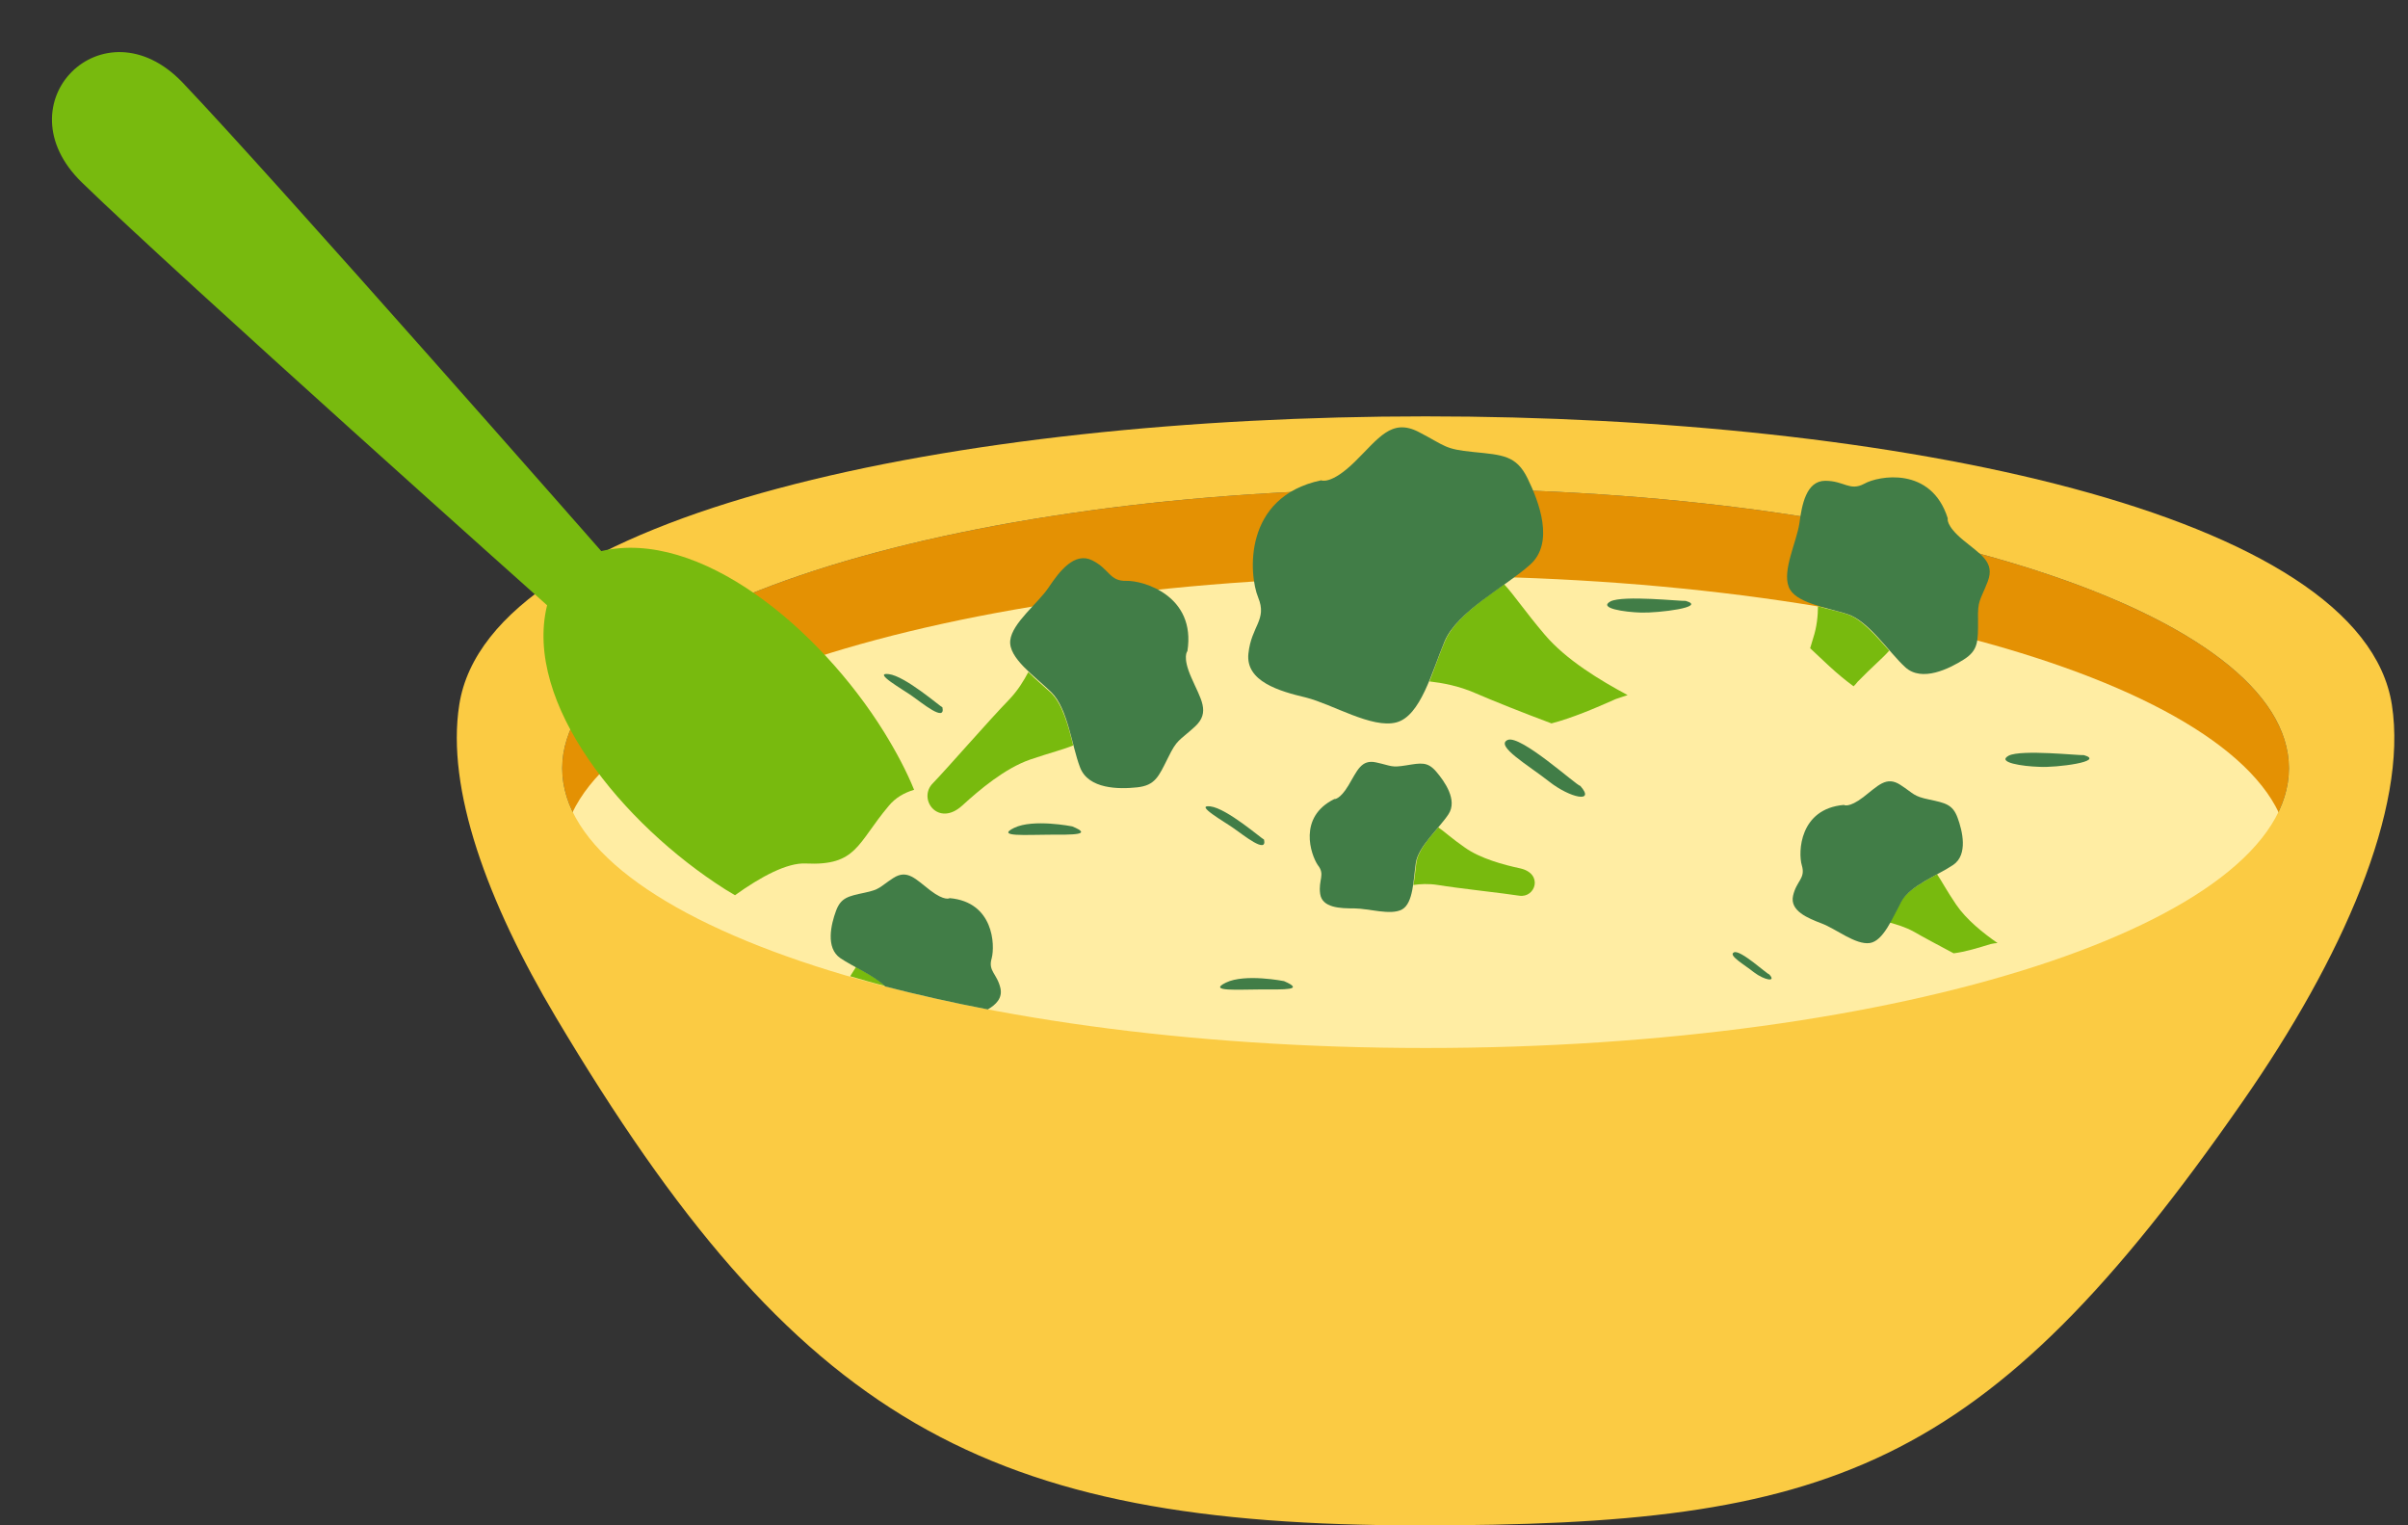 <?xml version="1.0" encoding="UTF-8"?><svg xmlns="http://www.w3.org/2000/svg" xmlns:xlink="http://www.w3.org/1999/xlink" height="312.5" preserveAspectRatio="xMidYMid meet" version="1.0" viewBox="-10.6 -10.7 493.4 312.5" width="493.4" zoomAndPan="magnify"><rect x="-10.6" y="-10.7" width="493.4" height="312.5" fill="#333333" stroke="none"/><g id="change1_1"><path clip-rule="evenodd" d="M281.5,89.4c-97.7,0-176.9,25.6-176.9,57.3 c0,31.6,79.2,57.3,176.9,57.3c97.7,0,176.9-25.6,176.9-57.3C458.4,115,379.2,89.4,281.5,89.4L281.5,89.4z" fill="#E49103" fill-rule="evenodd"/></g><g id="change2_1"><path clip-rule="evenodd" d="M281.5,107.3c-97.7,0-176.9,25.6-176.9,57.3 c0,31.6,79.2,57.3,176.9,57.3c97.7,0,176.9-25.6,176.9-57.3C458.4,132.9,379.2,107.3,281.5,107.3L281.5,107.3z" fill="#FFEDA3" fill-rule="evenodd"/></g><g id="change3_1"><path clip-rule="evenodd" d="M103.3,197.7c-14.1-23.7-22.5-46.8-19.8-64 c12.2-78.8,383.8-78.8,396,0c3.3,21.3-10.1,51.9-30.6,81.3c-53,76.2-84.7,86.8-168.6,86.8C191.3,301.8,152.7,280.7,103.3,197.7 L103.3,197.7z M281.5,89.4c-97.7,0-176.9,25.6-176.9,57.3c0,31.6,79.2,57.3,176.9,57.3c97.7,0,176.9-25.6,176.9-57.3 C458.4,115,379.2,89.4,281.5,89.4L281.5,89.4z" fill="#FBCB43" fill-rule="evenodd"/></g><g id="change4_1"><path clip-rule="evenodd" d="M369.2,129.9c0.3-0.3,0.6-0.6,0.8-0.9c2.9-3,5.2-4.9,6.5-6.4 c-2.7-3-5.6-6.5-8.7-7.5c-1.8-0.6-3.9-1-5.9-1.6c0,1.8-0.2,4.2-1,6.6c-0.2,0.6-0.4,1.3-0.6,2C362.8,124.4,365.5,127.2,369.2,129.9 L369.2,129.9z" fill="#78BA0E" fill-rule="evenodd"/></g><g id="change5_1"><path clip-rule="evenodd" d="M388.5,95.5c0,0-0.5,1.4,3.1,4.4c3.6,3,6.6,4.5,5.1,8.5 c-1.6,4.1-2.1,3.8-2,8c0,4.2,0.1,6.1-2.9,8c-3,1.9-8.6,4.7-12,1.6c-3.4-3.1-7.5-9.5-11.9-10.9c-4.4-1.4-10.8-2.3-12-5.6 c-1.3-3.4,1.6-9.1,2.2-13c0.5-3.8,1.4-8.7,5.3-8.7c3.9,0,5,2.2,8,0.6C374.2,86.8,385.1,84.7,388.5,95.5L388.5,95.5z" fill="#417D47" fill-rule="evenodd"/></g><g id="change4_2"><path clip-rule="evenodd" d="M300.9,167.2c-3.3-0.7-8.2-2-11.4-4.3c-2.6-1.8-4.2-3.3-5.4-4.1 c-2,2.3-4.2,4.9-4.5,7.3c-0.2,1.4-0.3,3-0.6,4.5c1.4-0.2,3.1-0.3,5,0c4.2,0.7,13.6,1.7,16.7,2.2C304,173.3,305.7,168.3,300.9,167.2 L300.9,167.2z" fill="#78BA0E" fill-rule="evenodd"/></g><g id="change5_2"><path clip-rule="evenodd" d="M262.8,153c0,0,1.1,0.2,2.9-2.8c1.8-3,2.6-5.4,5.7-4.7 c3.2,0.7,3,1.1,6.1,0.6c3.1-0.5,4.4-0.8,6.2,1.3c1.7,2,4.4,5.8,2.5,8.7c-1.9,2.9-6.2,6.6-6.7,10c-0.5,3.4-0.5,8.2-2.8,9.5 c-2.3,1.3-6.9-0.2-9.8-0.2c-2.9,0-6.6-0.1-7-3c-0.4-2.9,1.1-3.9-0.5-5.9C258,164.4,255.3,156.7,262.8,153L262.8,153z" fill="#417D47" fill-rule="evenodd"/></g><g id="change4_3"><path clip-rule="evenodd" d="M322.9,131.7c-5.6-3-12.6-7.2-17-12.4c-4-4.7-6.4-8.3-8.3-10.3 c-4.8,3.4-10.2,7.2-12.1,11.6c-1.1,2.5-2.1,5.5-3.2,8.3c2.6,0.3,6,0.9,9.4,2.4c3.7,1.6,9.7,4,15.6,6.2c4.2-1.1,8.7-3,13.2-5 C321.3,132.2,322.1,132,322.9,131.7L322.9,131.7z" fill="#78BA0E" fill-rule="evenodd"/></g><g id="change5_3"><path clip-rule="evenodd" d="M260.1,87.7c0,0,2,1,6.9-3.8c4.9-4.8,7.5-9,13.1-6.1 c5.6,2.9,5.2,3.5,11.2,4.1c6,0.6,8.8,0.7,11.1,5.4c2.3,4.7,5.6,13.2,0.5,17.7c-5,4.5-14.9,9.5-17.5,15.7c-2.6,6.2-4.9,15.3-9.9,16.6 c-5,1.3-13-3.7-18.5-5.1c-5.5-1.3-12.4-3.3-11.8-9c0.6-5.7,3.9-6.9,2-11.5C245.3,107.1,244,91.1,260.1,87.7L260.1,87.7z" fill="#417D47" fill-rule="evenodd"/></g><g id="change4_4"><path clip-rule="evenodd" d="M398.7,182.5c-2.9-2-6.4-4.8-8.5-7.9c-1.9-2.8-3-4.9-3.9-6.2 c-2.9,1.6-6.1,3.3-7.4,5.6c-0.8,1.3-1.5,2.9-2.3,4.3c1.4,0.4,3.2,0.9,5,1.9c1.9,1.1,5.1,2.8,8.1,4.4c2.4-0.3,5-1.1,7.6-1.9 C397.8,182.6,398.3,182.5,398.7,182.5L398.7,182.5z" fill="#78BA0E" fill-rule="evenodd"/></g><g id="change5_4"><path clip-rule="evenodd" d="M367.2,154.2c0,0,1,0.7,4-1.6c3-2.3,4.7-4.4,7.6-2.5 c2.9,1.9,2.6,2.3,5.9,3c3.3,0.7,4.8,1,5.8,3.7c1,2.7,2.2,7.6-0.9,9.7c-3.1,2.1-8.8,4.2-10.6,7.5s-3.7,8.1-6.5,8.5 c-2.9,0.4-6.9-2.9-9.8-4c-2.9-1.1-6.6-2.6-5.9-5.7c0.7-3.1,2.6-3.5,1.8-6.2C357.8,163.9,358.1,155,367.2,154.2L367.2,154.2z" fill="#417D47" fill-rule="evenodd"/></g><g id="change4_5"><path clip-rule="evenodd" d="M163.6,189.3c0.5-0.8,0.9-1.4,1.2-1.9c2.1,1.2,4.4,2.4,6,3.9 C168.4,190.7,166,190,163.6,189.3L163.6,189.3z" fill="#78BA0E" fill-rule="evenodd"/></g><g id="change5_5"><path clip-rule="evenodd" d="M184,173.3c0,0-1,0.7-4-1.6c-3-2.3-4.7-4.4-7.6-2.5 c-2.9,1.9-2.6,2.3-5.9,3c-3.3,0.7-4.8,1-5.8,3.7c-1,2.7-2.2,7.6,0.9,9.7c2.5,1.7,6.8,3.5,9.2,5.8c6.6,1.7,13.7,3.3,21,4.7 c1.7-1,3-2.3,2.6-4.3c-0.7-3.1-2.6-3.5-1.8-6.2C193.3,182.9,193,174.1,184,173.3L184,173.3z" fill="#417D47" fill-rule="evenodd"/></g><g id="change5_6"><path clip-rule="evenodd" d="M334.8,112.4c-0.9,0.1-12.8-1.2-15.4,0.1c-2.6,1.4,2.8,2.2,6.3,2.3 C329.1,114.9,339.3,113.7,334.8,112.4L334.8,112.4z M182.5,134.2c-0.4-0.1-7.6-6.4-11-6.8c-3.4-0.4,3,3.2,4.8,4.5 C178.2,133.2,183.2,137.4,182.5,134.2L182.5,134.2z M209.1,158.6c0,0-8-1.6-11.9,0.3c-3.9,1.9,2.6,1.4,7.2,1.4 C209.1,160.3,213.5,160.4,209.1,158.6L209.1,158.6z M313.2,150.3c-0.7,0-12.3-10.6-14.9-9.4c-2.6,1.2,4.3,5.2,8.5,8.5 C311.1,152.8,316.4,153.9,313.2,150.3L313.2,150.3z" fill="#417D47" fill-rule="evenodd"/></g><g id="change5_7"><path clip-rule="evenodd" d="M351.9,188.9c-0.4,0-5.9-5.1-7.2-4.5c-1.3,0.6,2.1,2.5,4.1,4.1 C350.9,190.1,353.5,190.6,351.9,188.9L351.9,188.9z" fill="#417D47" fill-rule="evenodd"/></g><g id="change5_8"><path clip-rule="evenodd" d="M252.5,190.3c0,0-8-1.6-11.9,0.3c-3.9,1.9,2.6,1.4,7.2,1.4 C252.5,192,256.9,192.2,252.5,190.3L252.5,190.3z" fill="#417D47" fill-rule="evenodd"/></g><g id="change5_9"><path clip-rule="evenodd" d="M248.4,161.3c-0.4-0.1-7.6-6.4-11-6.8c-3.4-0.4,3,3.2,4.8,4.5 C244.1,160.3,249.1,164.4,248.4,161.3L248.4,161.3z" fill="#417D47" fill-rule="evenodd"/></g><g id="change5_10"><path clip-rule="evenodd" d="M416.4,144c-0.9,0.1-12.8-1.2-15.4,0.1c-2.6,1.4,2.8,2.2,6.3,2.3 C410.7,146.6,420.9,145.3,416.4,144L416.4,144z" fill="#417D47" fill-rule="evenodd"/></g><g id="change4_6"><path clip-rule="evenodd" d="M26.8,6.2c19.6,20.6,85.8,96,85.8,96c20.1-4.7,44.7,15.8,57.9,37 c2.6,4.2,4.7,8.2,6.2,11.9c-2,0.6-3.8,1.6-5.2,3.3c-6.5,7.7-6.5,12.3-17,11.8c-3.8-0.2-9.2,2.7-14.5,6.5c-0.7-0.4-1.3-0.8-2-1.2 c-21.1-13.4-41.4-38.2-36.5-58.2c0,0-74.9-66.8-95.3-86.6C-10.6,10.4,10.6-10.7,26.8,6.2L26.8,6.2z" fill="#78BA0E" fill-rule="evenodd"/></g><g id="change4_7"><path clip-rule="evenodd" d="M186.6,154.3c3.5-3.2,8.7-7.6,13.9-9.4c4.1-1.4,7-2.1,8.8-2.9 c-1-4-2.2-8.5-4.6-10.8c-1.4-1.3-3.1-2.7-4.6-4.2c-0.9,1.7-2.1,3.7-3.9,5.6c-4.1,4.2-12.6,14-15.6,17.1 C177.3,152.9,181.6,158.9,186.6,154.3L186.6,154.3z" fill="#78BA0E" fill-rule="evenodd"/></g><g id="change5_11"><path clip-rule="evenodd" d="M232.7,122.7c0,0-1.1,1.1,0.8,5.4c1.9,4.4,4,7.1,0.7,10.1 c-3.3,3-3.6,2.5-5.5,6.4c-1.9,3.8-2.6,5.6-6.3,6c-3.7,0.4-10,0.4-11.7-4.1c-1.7-4.4-2.5-12.1-5.9-15.4c-3.4-3.3-8.8-7-8.4-10.6 c0.4-3.6,5.7-7.6,7.9-10.9c2.2-3.3,5.3-7.3,8.9-5.5c3.6,1.8,3.5,4.3,7,4.2C223.6,108.2,234.5,111.3,232.7,122.7L232.7,122.7z" fill="#417D47" fill-rule="evenodd"/></g></svg>